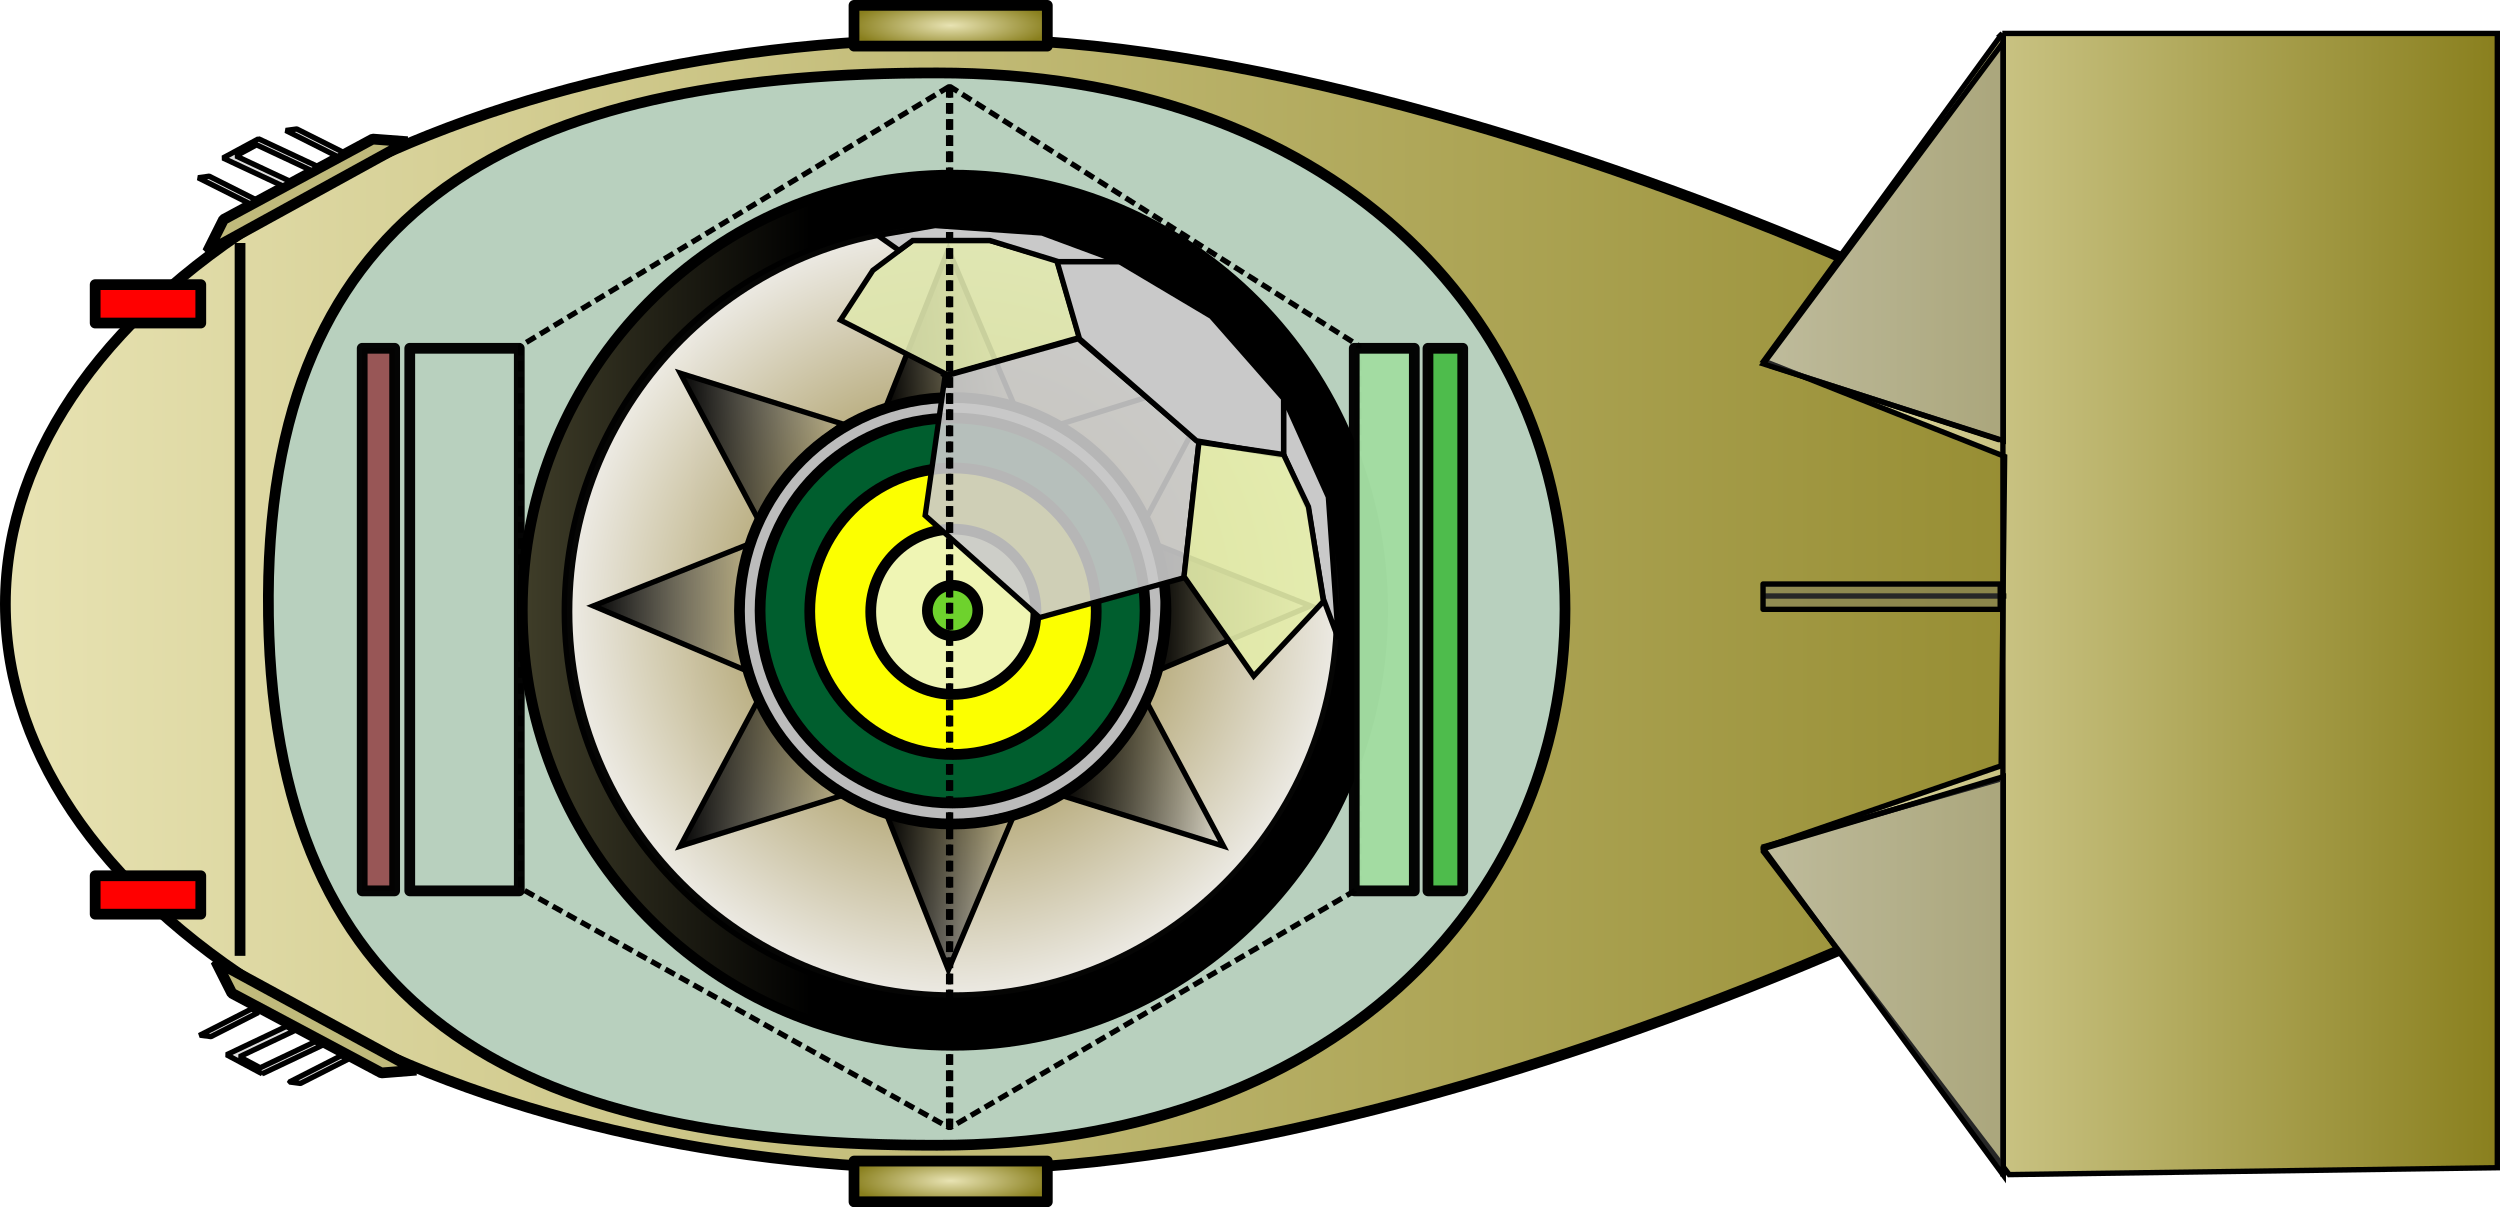 <?xml version="1.0" encoding="UTF-8" standalone="no"?>
<!-- Created with Inkscape (http://www.inkscape.org/) -->
<svg xmlns:inkscape="http://www.inkscape.org/namespaces/inkscape" xmlns:rdf="http://www.w3.org/1999/02/22-rdf-syntax-ns#" xmlns="http://www.w3.org/2000/svg" xmlns:sodipodi="http://sodipodi.sourceforge.net/DTD/sodipodi-0.dtd" xmlns:cc="http://creativecommons.org/ns#" xmlns:xlink="http://www.w3.org/1999/xlink" xmlns:dc="http://purl.org/dc/elements/1.1/" xmlns:svg="http://www.w3.org/2000/svg" id="svg8131" sodipodi:docname="_svgclean2.svg" viewBox="0 0 465.22 224.64" sodipodi:version="0.32" version="1.1" inkscape:version="0.48.3.1 r9886" xmlns:ns1="http://sozi.baierouge.fr">
  <defs id="defs3">
    <linearGradient id="linearGradient2318" inkscape:collect="always">
      <stop id="stop2320" style="stop-color:#000000" offset="0"/>
      <stop id="stop2322" style="stop-color:#000000;stop-opacity:0" offset="1"/>
    </linearGradient>
    <linearGradient id="linearGradient5220">
      <stop id="stop5222" style="stop-color:#e8e3b3" offset="0"/>
      <stop id="stop5224" style="stop-color:#897f1d" offset="1"/>
    </linearGradient>
    <radialGradient id="radialGradient12031" gradientUnits="userSpaceOnUse" cy="340.21" cx="212.83" gradientTransform="translate(-305.46)" r="78.574" inkscape:collect="always">
      <stop id="stop12027" style="stop-color:#2f2f1f" offset="0"/>
      <stop id="stop12029" style="stop-color:#fcff00" offset="1"/>
    </radialGradient>
    <linearGradient id="linearGradient16516" y2="302.41" xlink:href="#linearGradient2318" gradientUnits="userSpaceOnUse" y1="302.41" gradientTransform="translate(0)" x2="266.33" x1="235.14" inkscape:collect="always"/>
    <linearGradient id="linearGradient17974" y2="340.21" gradientUnits="userSpaceOnUse" y1="340.21" gradientTransform="translate(-101.64)" x2="289.51" x1="136.16" inkscape:collect="always">
      <stop id="stop9833" style="stop-color:#c0ba7b" offset="0"/>
      <stop id="stop9835" style="stop-color:#000000" offset="1"/>
    </linearGradient>
    <linearGradient id="linearGradient22377" y2="332.57" gradientUnits="userSpaceOnUse" y1="332.57" gradientTransform="translate(0)" x2="137.64" x1="115.26" inkscape:collect="always">
      <stop id="stop22381" style="stop-color:#cd0000" offset="0"/>
      <stop id="stop22383" style="stop-color:#ff4c4c;stop-opacity:0" offset="1"/>
    </linearGradient>
    <radialGradient id="radialGradient2300" gradientUnits="userSpaceOnUse" cy="340.21" cx="212.83" r="76.785" inkscape:collect="always">
      <stop id="stop23116" style="stop-color:#816a0d" offset="0"/>
      <stop id="stop23118" style="stop-color:#f3f1ec" offset="1"/>
    </radialGradient>
    <linearGradient id="linearGradient2304" y2="330.6" xlink:href="#linearGradient5220" gradientUnits="userSpaceOnUse" x2="584.21" y1="330.6" x1="144.69" inkscape:collect="always"/>
    <linearGradient id="linearGradient2308" y2="301.48" xlink:href="#linearGradient2318" gradientUnits="userSpaceOnUse" x2="301.97" y1="301.48" x1="270.78" inkscape:collect="always"/>
    <linearGradient id="linearGradient2314" y2="331.32" xlink:href="#linearGradient2318" gradientUnits="userSpaceOnUse" x2="284.73" y1="331.32" x1="254.6" inkscape:collect="always"/>
    <linearGradient id="linearGradient2316" y2="361.82" xlink:href="#linearGradient2318" gradientUnits="userSpaceOnUse" x2="301.97" y1="361.82" x1="270.78" inkscape:collect="always"/>
    <linearGradient id="linearGradient2324" y2="361.82" xlink:href="#linearGradient2318" gradientUnits="userSpaceOnUse" x2="372.87" y1="361.82" x1="341.68" inkscape:collect="always"/>
    <linearGradient id="linearGradient2326" y2="384.12" xlink:href="#linearGradient2318" gradientUnits="userSpaceOnUse" x2="333.99" y1="384.12" x1="309.1" inkscape:collect="always"/>
    <linearGradient id="linearGradient2334" y2="279.18" gradientUnits="userSpaceOnUse" y1="279.18" x2="333.99" x1="309.1" inkscape:collect="always">
      <stop id="stop2330" style="stop-color:#000000" offset="0"/>
      <stop id="stop2332" style="stop-color:#000000;stop-opacity:0" offset="1"/>
    </linearGradient>
    <linearGradient id="linearGradient2338" y2="331.32" xlink:href="#linearGradient2318" gradientUnits="userSpaceOnUse" x2="389.05" y1="331.32" x1="358.92" inkscape:collect="always"/>
    <radialGradient id="radialGradient2342" xlink:href="#linearGradient5220" gradientUnits="userSpaceOnUse" cy="222.99" cx="321.59" gradientTransform="matrix(1 0 0 .252 0 166.74)" r="18.987" inkscape:collect="always"/>
    <radialGradient id="radialGradient2346" xlink:href="#linearGradient5220" gradientUnits="userSpaceOnUse" cy="438.05" cx="321.59" gradientTransform="matrix(1 0 0 .252 0 327.54)" r="18.987" inkscape:collect="always"/>
    <linearGradient id="linearGradient2354" y2="330.6" xlink:href="#linearGradient5220" gradientUnits="userSpaceOnUse" x2="609.91" y1="330.6" x1="472.32" inkscape:collect="always"/>
  </defs>
  <sodipodi:namedview id="base" bordercolor="#666666" inkscape:pageshadow="2" inkscape:guide-bbox="true" pagecolor="#ffffff" inkscape:window-maximized="0" inkscape:window-width="674" inkscape:zoom="1.0794763" inkscape:window-x="0" showgrid="false" borderopacity="1.0" inkscape:current-layer="layer1" inkscape:cx="95.88907" inkscape:cy="43.595177" showguides="true" inkscape:window-y="0" inkscape:window-height="645" inkscape:pageopacity="0.0" inkscape:document-units="px"/>
  <g id="layer1" inkscape:label="Layer 1" inkscape:groupmode="layer" transform="translate(-144.69,-218.2)">
    <path id="path1627" style="stroke-linejoin:bevel;stroke:#000000;stroke-linecap:square;stroke-miterlimit:12;stroke-width:2;fill:url(#linearGradient2304)" d="m583.21 330.6c0 27.36-160.55 105.18-259.06 105.18s-178.46-47.12-178.46-105.18 79.95-105.19 178.46-105.19 260.34 77.83 259.06 105.19z" inkscape:export-ydpi="200.00000" sodipodi:nodetypes="csssc" inkscape:export-filename="/tmp/fatman_inner1.png" inkscape:connector-curvature="0" inkscape:export-xdpi="200.00000"/>
    <path id="path2358" style="fill-rule:evenodd;stroke:#000000;stroke-width:1px;fill:url(#linearGradient2354)" d="m517.3 224.42-44.4 60.95 44.83 17.77-0.65 57.56-44.24 15.24-0.02 0.71 45.76 60.13 90.83-1.28v-211.08h-92.11z" inkscape:export-ydpi="200.00000" sodipodi:nodetypes="cccccccccc" inkscape:export-filename="/tmp/fatman_inner1.png" inkscape:connector-curvature="0" inkscape:export-xdpi="200.00000"/>
    <path id="path23123" style="stroke-linejoin:round;stroke:#000000;stroke-width:2;fill:#b8d0be" d="m435.92 331.54c0 55.08-43.98 99.78-116.85 99.78-72.88 0-124.84-20.7-124.44-102.3 0.37-76.56 51.56-97.25 124.44-97.25 72.87 0 116.85 44.7 116.85 99.77z" inkscape:export-ydpi="200.00000" sodipodi:nodetypes="csssc" inkscape:export-filename="/tmp/fatman_inner1.png" inkscape:connector-curvature="0" inkscape:export-xdpi="200.00000"/>
    <path id="path7647" sodipodi:rx="75.731171" sodipodi:ry="75.731171" style="stroke-linejoin:bevel;stroke:#000000;stroke-linecap:square;stroke-miterlimit:12;stroke-width:1.881;fill:url(#linearGradient17974)" sodipodi:type="arc" d="m288.57 340.21c0 41.825-33.906 75.731-75.731 75.731s-75.731-33.906-75.731-75.731 33.906-75.731 75.731-75.731 75.731 33.906 75.731 75.731z" inkscape:export-ydpi="200.00000" inkscape:export-filename="/tmp/fatman_inner1.png" transform="matrix(1.057,0,0,1.069,96.961,-31.933)" sodipodi:cy="340.21127" sodipodi:cx="212.83469" inkscape:export-xdpi="200.00000"/>
    <path id="path5347" sodipodi:rx="75.731171" sodipodi:ry="75.731171" style="opacity:.98;stroke-linejoin:bevel;stroke:#000000;stroke-linecap:square;stroke-miterlimit:12;stroke-width:2.108;fill:url(#radialGradient2300)" sodipodi:type="arc" d="m288.57 340.21c0 41.825-33.906 75.731-75.731 75.731s-75.731-33.906-75.731-75.731 33.906-75.731 75.731-75.731 75.731 33.906 75.731 75.731z" inkscape:export-ydpi="200.00000" inkscape:export-filename="/tmp/fatman_inner1.png" transform="matrix(.949 0 0 .949 120.08 9.13)" sodipodi:cy="340.21127" sodipodi:cx="212.83469" inkscape:export-xdpi="200.00000"/>
    <path id="path5359" sodipodi:rx="75.731171" sodipodi:ry="75.731171" style="stroke-linejoin:bevel;stroke:#000000;stroke-linecap:square;stroke-miterlimit:12;stroke-width:3.817;fill:#bcbcbc" sodipodi:type="arc" d="m288.57 340.21c0 41.825-33.906 75.731-75.731 75.731s-75.731-33.906-75.731-75.731 33.906-75.731 75.731-75.731 75.731 33.906 75.731 75.731z" inkscape:export-ydpi="200.00000" inkscape:export-filename="/tmp/fatman_inner1.png" transform="matrix(.524 0 0 .524 210.45 153.59)" sodipodi:cy="340.21127" sodipodi:cx="212.83469" inkscape:export-xdpi="200.00000"/>
    <path id="rect15328" style="stroke-linejoin:bevel;stroke:#000000;stroke-width:2;stroke-linecap:square;fill:#c0ba7b" d="m220.54 244.57-37.25 20.48 3-6 27.75-14.97 6.5 0.49z" inkscape:export-ydpi="200.00000" sodipodi:nodetypes="ccccc" inkscape:export-filename="/tmp/fatman_inner1.png" inkscape:connector-curvature="0" inkscape:export-xdpi="200.00000"/>
    <path id="rect29287" style="stroke-linejoin:bevel;stroke:#000000;stroke-linecap:square;fill:#dddddd" d="m192.8 244.03-6.62 3.57 11.15 5.22 1.5-0.8-10.23-4.8 3.83-2.07 10.24 4.8 1.28-0.7-11.15-5.22z" inkscape:export-ydpi="200.00000" inkscape:export-filename="/tmp/fatman_inner1.png" inkscape:connector-curvature="0" inkscape:export-xdpi="200.00000"/>
    <path id="path2151" style="stroke-linejoin:bevel;stroke:#000000;stroke-linecap:square;fill:#dddddd" d="m197.87 242.48 9.63 4.85 1.26-0.69-8.84-4.44-2.05 0.28z" inkscape:export-ydpi="200.00000" sodipodi:nodetypes="ccccc" inkscape:export-filename="/tmp/fatman_inner1.png" inkscape:connector-curvature="0" inkscape:export-xdpi="200.00000"/>
    <path id="path2180" style="stroke-linejoin:bevel;stroke:#000000;stroke-linecap:square;fill:#dddddd" d="m181.56 251.28 9.64 4.84 1.26-0.68-8.84-4.45-2.06 0.29z" inkscape:export-ydpi="200.00000" sodipodi:nodetypes="ccccc" inkscape:export-filename="/tmp/fatman_inner1.png" inkscape:connector-curvature="0" inkscape:export-xdpi="200.00000"/>
    <path id="path5353" sodipodi:rx="75.731171" sodipodi:ry="75.731171" style="stroke-linejoin:bevel;stroke:#000000;stroke-linecap:square;stroke-miterlimit:12;stroke-width:10.571;fill:#00ff7e" sodipodi:type="arc" d="m288.57 340.21c0 41.825-33.906 75.731-75.731 75.731s-75.731-33.906-75.731-75.731 33.906-75.731 75.731-75.731 75.731 33.906 75.731 75.731z" inkscape:export-ydpi="200.00000" inkscape:export-filename="/tmp/fatman_inner1.png" transform="matrix(.189 0 0 .189 281.72 267.51)" sodipodi:cy="340.21127" sodipodi:cx="212.83469" inkscape:export-xdpi="200.00000"/>
    <path id="path5357" sodipodi:rx="75.731171" sodipodi:ry="75.731171" style="stroke-linejoin:bevel;stroke:#000000;stroke-linecap:square;stroke-miterlimit:12;stroke-width:4.227;fill:#005e2e" sodipodi:type="arc" d="m288.57 340.21c0 41.825-33.906 75.731-75.731 75.731s-75.731-33.906-75.731-75.731 33.906-75.731 75.731-75.731 75.731 33.906 75.731 75.731z" inkscape:export-ydpi="200.00000" inkscape:export-filename="/tmp/fatman_inner1.png" transform="matrix(.473 0 0 .473 221.28 170.89)" sodipodi:cy="340.21127" sodipodi:cx="212.83469" inkscape:export-xdpi="200.00000"/>
    <path id="path8375" sodipodi:rx="75.731171" sodipodi:ry="75.731171" style="stroke-linejoin:bevel;stroke:#000000;stroke-linecap:square;stroke-miterlimit:12;stroke-width:5.685;fill:url(#radialGradient12031)" sodipodi:type="arc" d="m288.57 340.21c0 41.825-33.906 75.731-75.731 75.731s-75.731-33.906-75.731-75.731 33.906-75.731 75.731-75.731 75.731 33.906 75.731 75.731z" inkscape:export-ydpi="200.00000" inkscape:export-filename="/tmp/fatman_inner1.png" transform="matrix(.352 0 0 .352 247.11 212.19)" sodipodi:cy="340.21127" sodipodi:cx="212.83469" inkscape:export-xdpi="200.00000"/>
    <path id="path5355" sodipodi:rx="75.731171" sodipodi:ry="75.731171" style="stroke-linejoin:bevel;fill-opacity:.902;stroke:#000000;stroke-linecap:square;stroke-miterlimit:12;stroke-width:9.876;fill:#edf4c7" sodipodi:type="arc" d="m288.57 340.21c0 41.825-33.906 75.731-75.731 75.731s-75.731-33.906-75.731-75.731 33.906-75.731 75.731-75.731 75.731 33.906 75.731 75.731z" inkscape:export-ydpi="200.00000" inkscape:export-filename="/tmp/fatman_inner1.png" transform="matrix(.203 0 0 .203 278.89 262.98)" sodipodi:cy="340.21127" sodipodi:cx="212.83469" inkscape:export-xdpi="200.00000"/>
    <path id="path5349" sodipodi:rx="75.731171" sodipodi:ry="75.731171" style="stroke-linejoin:bevel;stroke:#000000;stroke-linecap:square;stroke-miterlimit:12;stroke-width:32.17;fill:#6ed22d" sodipodi:type="arc" d="m288.57 340.21c0 41.825-33.906 75.731-75.731 75.731s-75.731-33.906-75.731-75.731 33.906-75.731 75.731-75.731 75.731 33.906 75.731 75.731z" inkscape:export-ydpi="200.00000" inkscape:export-filename="/tmp/fatman_inner1.png" transform="matrix(.062 0 0 .062 308.76 310.72)" sodipodi:cy="340.21127" sodipodi:cx="212.83469" inkscape:export-xdpi="200.00000"/>
    <path id="path5440" style="fill-rule:evenodd;stroke:#000000;stroke-width:1px;fill:#c9c9c9" d="m341.4 266.88 4.17 14.36 21.77 18.99 16.21 2.78v-10.65l-13.44-15.29-17.13-10.19h-11.58z" inkscape:export-ydpi="200.00000" inkscape:export-filename="/tmp/fatman_inner1.png" inkscape:connector-curvature="0" inkscape:export-xdpi="200.00000"/>
    <path id="path6176" style="fill-rule:evenodd;stroke:#000000;stroke-width:1px;fill:#c9c9c9" d="m383.55 292.13 8.33 18.53 1.86 26.4-2.78-7.41-2.78-16.68-4.63-10.19v-10.65z" inkscape:export-ydpi="200.00000" sodipodi:nodetypes="ccccccc" inkscape:export-filename="/tmp/fatman_inner1.png" inkscape:connector-curvature="0" inkscape:export-xdpi="200.00000"/>
    <path id="path13511" style="fill-rule:evenodd;stroke:#000000;stroke-width:1px;fill:url(#linearGradient2314)" d="m282.34 329.37 0.61 7.68 1.28 6.22-29.13-12.32 29.13-11.58" inkscape:export-ydpi="200.00000" sodipodi:nodetypes="ccccc" inkscape:export-filename="/tmp/fatman_inner1.png" inkscape:connector-curvature="0" inkscape:export-xdpi="200.00000"/>
    <path id="path16448" style="fill-rule:evenodd;stroke:#000000;stroke-width:1px;fill:url(#linearGradient2326)" d="m319.59 371.45 7.68-0.61 6.22-1.28-12.32 29.13-11.57-29.13" inkscape:export-ydpi="200.00000" sodipodi:nodetypes="ccccc" inkscape:export-filename="/tmp/fatman_inner1.png" inkscape:connector-curvature="0" inkscape:export-xdpi="200.00000"/>
    <path id="path16460" style="fill-rule:evenodd;stroke:#000000;stroke-width:1px;fill:url(#linearGradient2316)" d="m291.04 356.83 5.43 5.47 5 3.91-30.19 9.45 14.74-27.67" inkscape:export-ydpi="200.00000" sodipodi:nodetypes="ccccc" inkscape:export-filename="/tmp/fatman_inner1.png" inkscape:connector-curvature="0" inkscape:export-xdpi="200.00000"/>
    <path id="path16472" style="fill-rule:evenodd;stroke:#000000;stroke-width:1px;fill:url(#linearGradient2334)" d="m319.59 291.86 7.68 0.61 6.22 1.28-12.32-29.13-11.57 29.13" inkscape:export-ydpi="200.00000" sodipodi:nodetypes="ccccc" inkscape:export-filename="/tmp/fatman_inner1.png" inkscape:connector-curvature="0" inkscape:export-xdpi="200.00000"/>
    <path id="path16474" style="fill-rule:evenodd;stroke:#000000;stroke-width:1px;fill:url(#linearGradient2308)" d="m291.04 306.47 5.43-5.46 5-3.92-30.19-9.44 14.74 27.67" inkscape:export-ydpi="200.00000" sodipodi:nodetypes="ccccc" inkscape:export-filename="/tmp/fatman_inner1.png" inkscape:connector-curvature="0" inkscape:export-xdpi="200.00000"/>
    <path id="path6908" style="fill-rule:evenodd;stroke:#000000;stroke-width:1px;fill:#dfe6ae;fill-opacity:.902" d="m345.57 281.01-24.55 6.95-19.92-10.19 6.02-9.26 7.41-5.56h14.36l12.51 3.7 4.17 14.36z" inkscape:export-ydpi="200.00000" inkscape:export-filename="/tmp/fatman_inner1.png" inkscape:connector-curvature="0" inkscape:export-xdpi="200.00000"/>
    <path id="path16494" style="fill-rule:evenodd;stroke:#000000;stroke-width:1px;fill:url(#linearGradient2338)" d="m361.31 329.37-0.61 7.68-1.28 6.22 29.13-12.32-29.13-11.58" inkscape:export-ydpi="200.00000" sodipodi:nodetypes="ccccc" inkscape:export-filename="/tmp/fatman_inner1.png" inkscape:connector-curvature="0" inkscape:export-xdpi="200.00000"/>
    <path id="path16496" style="fill-rule:evenodd;stroke:#000000;stroke-width:1px;fill:url(#linearGradient2324)" d="m352.61 356.83-5.43 5.47-5 3.91 30.19 9.45-14.74-27.67" inkscape:export-ydpi="200.00000" sodipodi:nodetypes="ccccc" inkscape:export-filename="/tmp/fatman_inner1.png" inkscape:connector-curvature="0" inkscape:export-xdpi="200.00000"/>
    <path id="path16498" style="fill-rule:evenodd;stroke:#000000;stroke-width:1px;fill:url(#linearGradient16516)" d="m352.61 306.47-5.43-5.46-5-3.92 30.19-9.44-14.74 27.67" inkscape:export-ydpi="200.00000" sodipodi:nodetypes="ccccc" inkscape:export-filename="/tmp/fatman_inner1.png" inkscape:connector-curvature="0" inkscape:export-xdpi="200.00000"/>
    <path id="path6170" style="fill-rule:evenodd;stroke:#000000;stroke-width:1px;fill:#c9c9c9;fill-opacity:.902" d="m320.55 288.19-3.7 25.94 21.3 18.99 26.87-7.41 2.78-25.24-22.47-19.23-24.78 6.95z" inkscape:export-ydpi="200.00000" sodipodi:nodetypes="ccccccc" inkscape:export-filename="/tmp/fatman_inner1.png" inkscape:connector-curvature="0" inkscape:export-xdpi="200.00000"/>
    <path id="path6168" style="fill-rule:evenodd;stroke:#000000;stroke-width:1px;fill:#c9c9c9" d="m341.4 266.88 4.17 14.36 21.77 18.99 16.21 2.78v-10.65l-13.44-15.29-17.13-10.19h-11.58z" inkscape:export-ydpi="200.00000" inkscape:export-filename="/tmp/fatman_inner1.png" inkscape:connector-curvature="0" inkscape:export-xdpi="200.00000"/>
    <path id="path6910" style="fill-rule:evenodd;stroke:#000000;stroke-width:1px;fill:#c9c9c9" d="m352.98 266.88-14.36-5.32-19.92-1.39-10.65 1.85 3.93 2.78 2.55-1.85h14.36l12.74 3.93h11.35z" inkscape:export-ydpi="200.00000" sodipodi:nodetypes="ccccccccc" inkscape:export-filename="/tmp/fatman_inner1.png" inkscape:connector-curvature="0" inkscape:export-xdpi="200.00000"/>
    <path id="path6906" style="fill-rule:evenodd;stroke:#000000;stroke-width:1px;fill:#e3eca9;fill-opacity:.902" d="m383.55 302.78-15.75-2.31-2.78 25.01 12.97 18.53 12.97-13.9-2.78-17.6-4.63-9.73z" inkscape:export-ydpi="200.00000" inkscape:export-filename="/tmp/fatman_inner1.png" inkscape:connector-curvature="0" inkscape:export-xdpi="200.00000"/>
    <path id="path20187" style="stroke-linejoin:round;stroke:#000000;stroke-dasharray:2, 1;fill:none" d="m321.22 234.37v193.62l-79.62-44.47v-100.98l79.62-48.17z" inkscape:export-ydpi="200.00000" sodipodi:nodetypes="ccccc" inkscape:export-filename="/tmp/fatman_inner1.png" inkscape:connector-curvature="0" inkscape:export-xdpi="200.00000"/>
    <path id="path20915" style="stroke-linejoin:round;stroke:#000000;stroke-dasharray:2, 1;fill:none" d="m321.58 234.37v193.62l75.96-44.47v-100.98l-75.96-48.17z" inkscape:export-ydpi="200.00000" sodipodi:nodetypes="ccccc" inkscape:export-filename="/tmp/fatman_inner1.png" inkscape:connector-curvature="0" inkscape:export-xdpi="200.00000"/>
    <rect id="rect21643" style="opacity:.98;stroke-linejoin:round;stroke:#000000;stroke-width:2;fill:url(#linearGradient22377)" inkscape:export-ydpi="200.00000" inkscape:export-filename="/tmp/fatman_inner1.png" height="100.97" width="20.38" inkscape:export-xdpi="200.00000" y="283.01" x="220.94"/>
    <rect id="rect22385" style="opacity:.98;stroke-linejoin:round;stroke:#000000;stroke-width:2;fill:#975454" inkscape:export-ydpi="200.00000" inkscape:export-filename="/tmp/fatman_inner1.png" height="100.97" width="6.039" inkscape:export-xdpi="200.00000" y="283.01" x="212.09"/>
    <path id="path24578" style="fill-rule:evenodd;stroke:#000000;stroke-width:2;fill:#000000" d="m189.36 263.42v132.65" inkscape:export-ydpi="200.00000" inkscape:export-filename="/tmp/fatman_inner1.png" inkscape:connector-curvature="0" inkscape:export-xdpi="200.00000"/>
    <rect id="rect25306" style="stroke-linejoin:round;stroke:#000000;stroke-width:2;fill:url(#radialGradient2342)" inkscape:export-ydpi="200.00000" inkscape:export-filename="/tmp/fatman_inner1.png" height="7.58" width="35.973" inkscape:export-xdpi="200.00000" y="219.2" x="303.61"/>
    <rect id="rect26048" style="stroke-linejoin:round;stroke:#000000;stroke-width:2;fill:url(#radialGradient2346)" inkscape:export-ydpi="200.00000" inkscape:export-filename="/tmp/fatman_inner1.png" height="7.58" width="35.973" inkscape:export-xdpi="200.00000" y="434.26" x="303.61"/>
    <rect id="rect26782" style="opacity:.98;stroke-linejoin:round;stroke:#000000;stroke-width:2;fill:#a2dca1" inkscape:export-ydpi="200.00000" inkscape:export-filename="/tmp/fatman_inner1.png" height="100.97" width="11.177" inkscape:export-xdpi="200.00000" y="283.01" x="396.7"/>
    <rect id="rect27512" style="opacity:.98;stroke-linejoin:round;stroke:#000000;stroke-width:2;fill:#4cbc4a" inkscape:export-ydpi="200.00000" inkscape:export-filename="/tmp/fatman_inner1.png" height="100.97" width="6.466" inkscape:export-xdpi="200.00000" y="283.01" x="410.42"/>
    <path id="path27520" style="stroke-linejoin:bevel;stroke:#000000;stroke-width:2;stroke-linecap:square;fill:#c0ba7b" d="m222.17 417.34-37.35-20.3 3.02 5.99 27.83 14.83 6.5-0.52z" inkscape:export-ydpi="200.00000" sodipodi:nodetypes="ccccc" inkscape:export-filename="/tmp/fatman_inner1.png" inkscape:connector-curvature="0" inkscape:export-xdpi="200.00000"/>
    <path id="path27522" style="stroke-linejoin:bevel;stroke:#000000;stroke-linecap:square;fill:#dddddd" d="m193.49 418.02-6.64-3.54 11.12-5.28 1.51 0.8-10.22 4.85 3.85 2.05 10.21-4.85 1.29 0.69-11.12 5.28z" inkscape:export-ydpi="200.00000" inkscape:export-filename="/tmp/fatman_inner1.png" inkscape:connector-curvature="0" inkscape:export-xdpi="200.00000"/>
    <path id="path27524" style="stroke-linejoin:bevel;stroke:#000000;stroke-linecap:square;fill:#dddddd" d="m198.56 419.54 9.61-4.89 1.27 0.67-8.83 4.49-2.05-0.27z" inkscape:export-ydpi="200.00000" sodipodi:nodetypes="ccccc" inkscape:export-filename="/tmp/fatman_inner1.png" inkscape:connector-curvature="0" inkscape:export-xdpi="200.00000"/>
    <path id="path27526" style="stroke-linejoin:bevel;stroke:#000000;stroke-linecap:square;fill:#dddddd" d="m181.9 410.83 9.61-4.89 1.26 0.67-8.82 4.49-2.05-0.27z" inkscape:export-ydpi="200.00000" sodipodi:nodetypes="ccccc" inkscape:export-filename="/tmp/fatman_inner1.png" inkscape:connector-curvature="0" inkscape:export-xdpi="200.00000"/>
    <rect id="rect27544" style="stroke-linejoin:round;stroke:#000000;stroke-width:2;fill:#ff0000" inkscape:export-ydpi="200.00000" inkscape:export-filename="/tmp/fatman_inner1.png" height="7.146" width="19.653" inkscape:export-xdpi="200.00000" y="271.17" x="162.4"/>
    <rect id="rect27546" style="stroke-linejoin:round;stroke:#000000;stroke-width:2;fill:#ff0000" inkscape:export-ydpi="200.00000" inkscape:export-filename="/tmp/fatman_inner1.png" height="7.146" width="19.653" inkscape:export-xdpi="200.00000" y="381.17" x="162.4"/>
    <path id="path29738" style="stroke:#000000;stroke-width:1px;fill:none" d="m517.41 224.89v212.24" inkscape:export-ydpi="200.00000" inkscape:export-filename="/tmp/fatman_inner1.png" inkscape:connector-curvature="0" inkscape:export-xdpi="200.00000"/>
    <path id="path29746" style="stroke:#000000;stroke-width:1px;fill:none" d="m473.82 286.16 42.95 13.9" inkscape:export-ydpi="200.00000" inkscape:export-filename="/tmp/fatman_inner1.png" inkscape:connector-curvature="0" inkscape:export-xdpi="200.00000"/>
    <path id="path29748" style="stroke:#000000;stroke-width:1px;fill:none" d="m472.56 375.86 44.21-12.64" inkscape:export-ydpi="200.00000" inkscape:export-filename="/tmp/fatman_inner1.png" inkscape:connector-curvature="0" inkscape:export-xdpi="200.00000"/>
    <path id="path29750" style="stroke:#000000;stroke-width:1px;fill:none" d="m472.56 329.11h45.48" inkscape:export-ydpi="200.00000" inkscape:export-filename="/tmp/fatman_inner1.png" inkscape:connector-curvature="0" inkscape:export-xdpi="200.00000"/>
    <path id="path29758" style="fill-rule:evenodd;stroke:#000000;stroke-width:1px;fill:#727272;fill-opacity:.345" d="m472.82 285.91 44.66-59.85v74.14l-44.66-14.29z" inkscape:export-ydpi="200.00000" sodipodi:nodetypes="cccc" inkscape:export-filename="/tmp/fatman_inner1.png" inkscape:connector-curvature="0" inkscape:export-xdpi="200.00000"/>
    <path id="path30494" style="fill-rule:evenodd;stroke:#000000;stroke-width:1px;fill:#727272;fill-opacity:.345" d="m472.82 376.13 44.66 60.75v-74.15l-44.66 13.4z" inkscape:export-ydpi="200.00000" sodipodi:nodetypes="cccc" inkscape:export-filename="/tmp/fatman_inner1.png" inkscape:connector-curvature="0" inkscape:export-xdpi="200.00000"/>
    <rect id="rect30496" style="stroke-linejoin:round;stroke:#000000;fill-opacity:.345;fill:#727272" inkscape:export-ydpi="200.00000" inkscape:export-filename="/tmp/fatman_inner1.png" height="4.709" width="44.134" inkscape:export-xdpi="200.00000" y="326.88" x="472.77"/>
  </g>
</svg>
